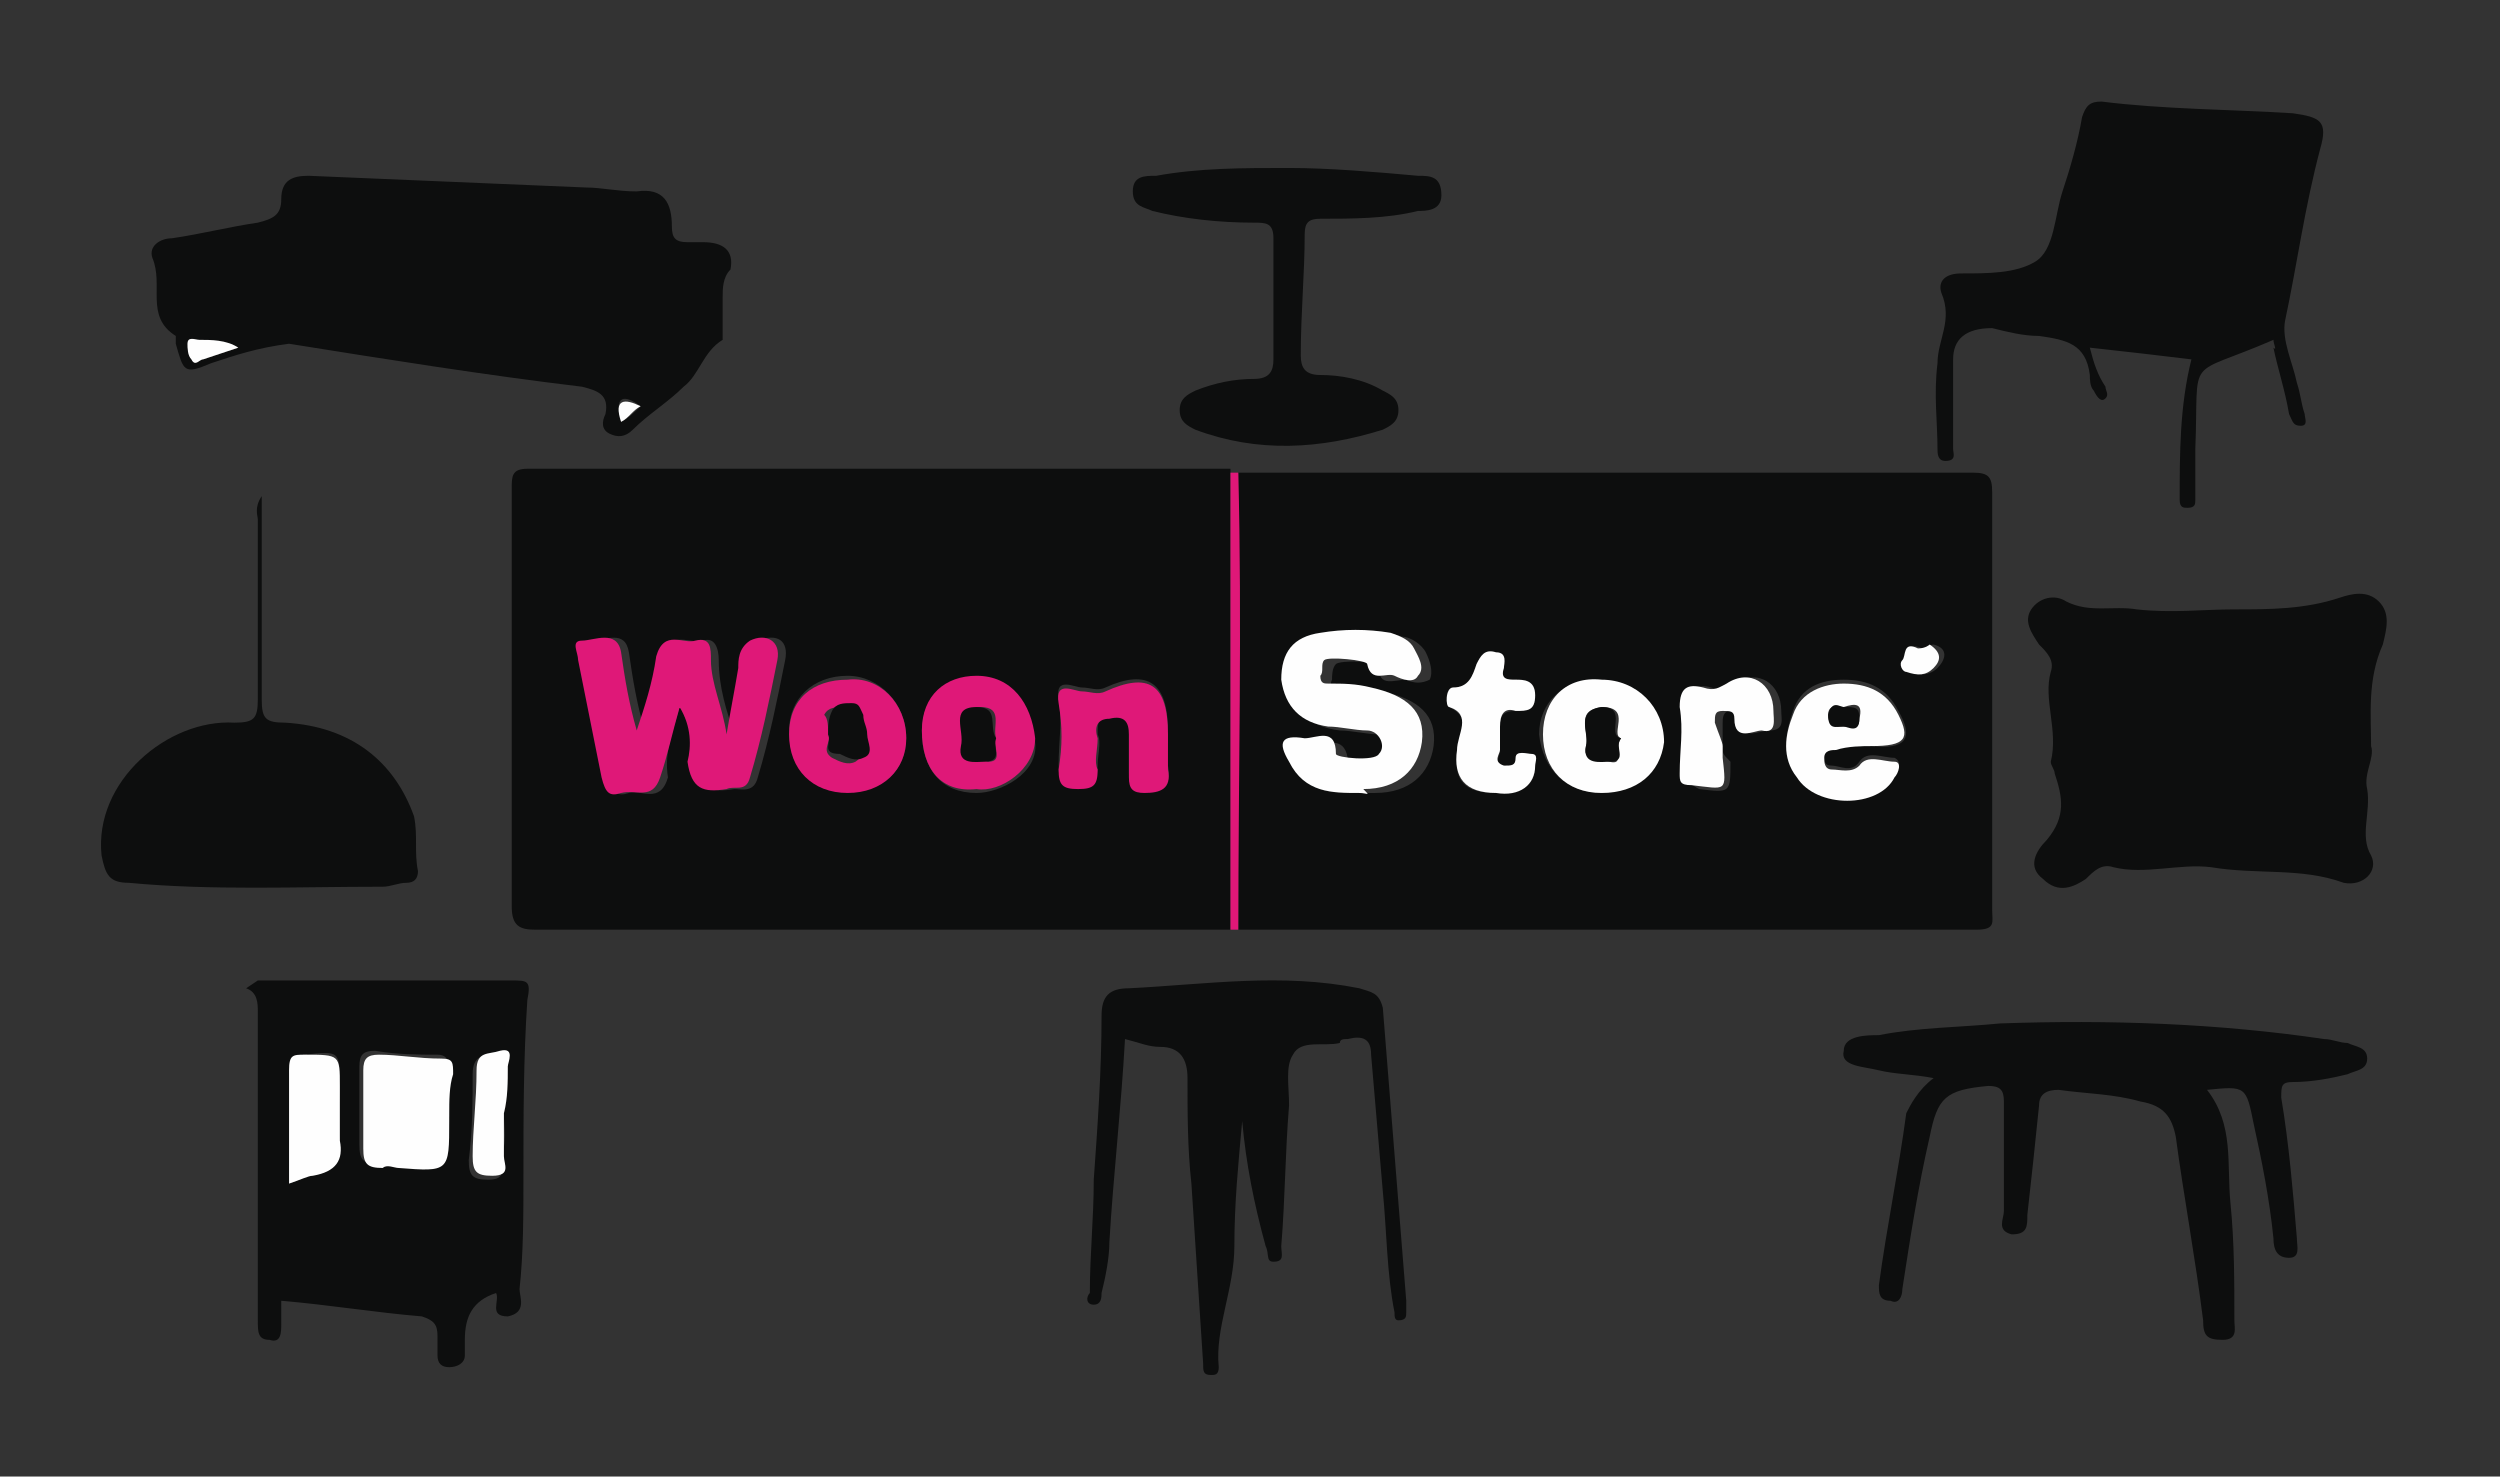 <?xml version="1.0" encoding="utf-8"?>
<!-- Generator: Adobe Illustrator 25.2.2, SVG Export Plug-In . SVG Version: 6.00 Build 0)  -->
<svg version="1.1" id="Laag_1" xmlns="http://www.w3.org/2000/svg" xmlns:xlink="http://www.w3.org/1999/xlink" x="0px" y="0px"
	 viewBox="0 0 64 37.8" style="enable-background:new 0 0 64 37.8;" xml:space="preserve">
<rect x="0" y="0" width="64" height="37.8" fill="#333333" stroke="none"/>
<style type="text/css">
	.st0{fill:#F18871;}
	.st1{fill:#020203;}
	.st2{fill:#E40E4D;}
	.st3{clip-path:url(#SVGID_2_);fill:#646363;}
	.st4{fill:#646363;}
	.st5{clip-path:url(#SVGID_5_);fill:#646363;}
	.st6{clip-path:url(#SVGID_7_);fill:#E30613;}
	.st7{clip-path:url(#SVGID_7_);fill:#EF7D00;}
	.st8{clip-path:url(#SVGID_7_);fill:#9E4F26;}
	.st9{clip-path:url(#SVGID_7_);fill:#94C11F;}
	.st10{clip-path:url(#SVGID_7_);fill:#526234;}
	.st11{clip-path:url(#SVGID_7_);fill:#739430;}
	.st12{clip-path:url(#SVGID_7_);fill:#831F82;}
	.st13{clip-path:url(#SVGID_7_);fill:#8C348B;}
	.st14{clip-path:url(#SVGID_7_);fill:#D0B6D8;}
	.st15{clip-path:url(#SVGID_7_);fill:#7A4B71;}
	.st16{clip-path:url(#SVGID_7_);fill:#FBB900;}
	.st17{clip-path:url(#SVGID_7_);fill:#C88C16;}
	.st18{clip-path:url(#SVGID_7_);fill:#FCC01F;}
	.st19{clip-path:url(#SVGID_7_);fill:#C78B1E;}
	.st20{clip-path:url(#SVGID_7_);fill:#E6007E;}
	.st21{clip-path:url(#SVGID_7_);fill:#F3A2C7;}
	.st22{clip-path:url(#SVGID_7_);fill:#009FE3;}
	.st23{clip-path:url(#SVGID_7_);fill:#0086AF;}
	.st24{clip-path:url(#SVGID_7_);fill:#00A3E5;}
	.st25{clip-path:url(#SVGID_7_);fill:#0086AD;}
	.st26{clip-path:url(#SVGID_7_);fill:#007289;}
	.st27{clip-path:url(#SVGID_7_);fill:#5FB0CE;}
	.st28{fill:#F18972;}
	.st29{fill:#133D3D;}
	.st30{fill:#D39427;}
	.st31{fill:#FFFFFE;}
	.st32{fill:#FEFEFE;}
	.st33{fill:#474646;}
	.st34{fill:#504F4F;}
	.st35{fill:#545554;}
	.st36{fill:#F4F4F5;}
	.st37{fill:#FBFDFD;}
	.st38{fill:#58AD95;}
	.st39{fill:#F9FCFB;}
	.st40{fill:#FDFDFD;}
	.st41{fill:#69BDA9;}
	.st42{fill:#6F6C61;}
	.st43{fill:#131922;}
	.st44{fill:#FFFFFF;}
	.st45{fill:#FFFEFE;}
	.st46{fill:#EB595B;}
	.st47{fill:#EC6162;}
	.st48{fill:#293581;}
	.st49{fill:#333A83;}
	.st50{fill:#FEFDFE;}
	.st51{fill:#6D2578;}
	.st52{fill:#7C7C7E;}
	.st53{fill:#F6F6F6;}
	.st54{fill:#EAE2EF;}
	.st55{fill:#1D1A1E;}
	.st56{fill:#1C191D;}
	.st57{fill:#1F1C20;}
	.st58{fill:#1E1B1F;}
	.st59{fill:#6E2679;}
	.st60{fill:#403B3F;}
	.st61{fill:#504B4E;}
	.st62{fill:#2B272B;}
	.st63{fill:#262226;}
	.st64{fill:#1B181C;}
	.st65{fill:#2D292D;}
	.st66{fill:#231F23;}
	.st67{fill:#7D7D7F;}
	.st68{fill:#878688;}
	.st69{fill:#322D31;}
	.st70{fill:#818183;}
	.st71{fill:#838385;}
	.st72{fill:#878788;}
	.st73{fill:#89888A;}
	.st74{fill:#2E292E;}
	.st75{fill:#7B7B7C;}
	.st76{fill:#808081;}
	.st77{fill:#808082;}
	.st78{fill:#7F7E80;}
	.st79{fill:#818182;}
	.st80{fill:#979698;}
	.st81{fill:#767678;}
	.st82{fill:#7F7F80;}
	.st83{fill:#7B7B7D;}
	.st84{fill:#78787A;}
	.st85{fill:#7E7E7F;}
	.st86{fill:#717274;}
	.st87{fill:#E1D5E7;}
	.st88{fill:#828283;}
	.st89{fill:#2D292E;}
	.st90{fill:#FAF8FC;}
	.st91{fill:#FBFAFC;}
	.st92{fill:#E3D9E9;}
	.st93{fill:#EBEAEB;}
	.st94{fill:#FAFAFA;}
	.st95{fill:#6F287A;}
	.st96{fill:#722D7C;}
	.st97{fill:#E2D8E9;}
	.st98{fill:#505050;}
	.st99{fill:#5B5B5B;}
	.st100{fill:#373737;}
	.st101{fill:#3E3D3D;}
	.st102{fill:#91918D;}
	.st103{fill:#E99435;}
	.st104{fill:#3D434D;}
	.st105{fill:#F5A710;}
	.st106{fill:#FAFAFB;}
	.st107{fill:#836930;}
	.st108{fill:#283453;}
	.st109{fill:#1C222F;}
	.st110{fill:#FDC811;}
	.st111{fill:#FFFEFD;}
	.st112{fill:#535050;}
	.st113{fill:#5A5651;}
	.st114{fill:#FAC616;}
	.st115{fill:#3E3C3F;}
	.st116{fill:#282529;}
	.st117{fill:#9AA499;}
	.st118{fill:#9BA59A;}
	.st119{fill:#DEA21C;}
	.st120{fill:#1B1B1B;}
	.st121{fill:#FDF5CB;}
	.st122{fill:#9E1658;}
	.st123{fill:#AE4972;}
	.st124{fill:#A52E62;}
	.st125{fill:#A52F62;}
	.st126{fill:#A83767;}
	.st127{fill:#9D1B57;}
	.st128{fill:#FBF5F8;}
	.st129{fill:#F6ECF1;}
	.st130{fill:#FDFBFC;}
	.st131{fill:#A42B60;}
	.st132{fill:#9E1758;}
	.st133{fill:#BF7591;}
	.st134{fill:#9A1653;}
	.st135{fill:#9B1455;}
	.st136{fill:#F4E7ED;}
	.st137{fill:#B3587C;}
	.st138{fill:#9C1455;}
	.st139{fill:#F3E6EC;}
	.st140{fill:#F8F0F4;}
	.st141{fill:#B25479;}
	.st142{fill:#D5B87B;}
	.st143{fill:#6F6E6E;}
	.st144{fill:#1D9FCF;}
	.st145{fill:#F08119;}
	.st146{fill:#131414;}
	.st147{fill:#3F3F3F;}
	.st148{fill:#C69669;}
	.st149{fill:#AD6929;}
	.st150{fill:#C6966A;}
	.st151{fill:#787878;}
	.st152{fill:#C7976C;}
	.st153{fill:#777777;}
	.st154{fill:#7B7A7A;}
	.st155{fill:#C7986C;}
	.st156{fill:#C89A6F;}
	.st157{fill:#3B3B3B;}
	.st158{fill:#767676;}
	.st159{fill:#AF6A2C;}
	.st160{fill:#AF6B2C;}
	.st161{fill:#343433;}
	.st162{fill:#AA6322;}
	.st163{fill:#414040;}
	.st164{fill:#BB8350;}
	.st165{fill:#484848;}
	.st166{fill:#474747;}
	.st167{fill:#4C4B4B;}
	.st168{fill:#B27235;}
	.st169{fill:#646464;}
	.st170{fill:#BF8958;}
	.st171{fill:#E2CAB5;}
	.st172{fill:#B77A41;}
	.st173{fill:#B6773E;}
	.st174{fill:#CEA580;}
	.st175{fill:#929292;}
	.st176{fill:#FDFAF8;}
	.st177{fill:#FCF9F6;}
	.st178{fill:#AB6529;}
	.st179{fill:#C18E5E;}
	.st180{fill:#BD8652;}
	.st181{fill:#BE8755;}
	.st182{fill:#BF8A59;}
	.st183{fill:#A55917;}
	.st184{fill:#994516;}
	.st185{fill:#A25417;}
	.st186{fill:#FBFBFB;}
	.st187{fill:#FEFDFC;}
	.st188{fill:#FBF7F4;}
	.st189{fill:#EDECED;}
	.st190{fill:#B27134;}
	.st191{fill:#0AA5BA;}
	.st192{fill:#171818;}
	.st193{fill:#8BC8D8;}
	.st194{fill:#EFEFEF;}
	.st195{fill:#222220;}
	.st196{fill:#2C2B29;}
	.st197{fill:#1C1C1C;}
	.st198{fill:#1E1F1F;}
	.st199{fill:#1D1D1D;}
	.st200{fill:#F9F9F9;}
	.st201{fill:#67B32E;}
	.st202{fill:#EC646E;}
	.st203{fill:#101112;}
	.st204{fill:#151516;}
	.st205{fill:#282929;}
	.st206{fill:#2B2A2D;}
	.st207{fill:#E8548F;}
	.st208{fill:#565459;}
	.st209{fill:#514F54;}
	.st210{fill:#69666C;}
	.st211{fill:#8D8887;}
	.st212{fill:#2E2C30;}
	.st213{fill:#E36585;}
	.st214{fill:#76706F;}
	.st215{fill:#645D5D;}
	.st216{fill:#030405;}
	.st217{fill:#050507;}
	.st218{fill:#030304;}
	.st219{fill:#E32023;}
	.st220{fill:#E3192F;}
	.st221{fill:#060608;}
	.st222{fill:#EC78A9;}
	.st223{fill:#0A0A0B;}
	.st224{fill:#F19EBB;}
	.st225{fill:#E42526;}
	.st226{fill:#0F0E11;}
	.st227{fill:#ED82AF;}
	.st228{fill:#EF8DB6;}
	.st229{fill:#ED80AD;}
	.st230{fill:#F2A6C4;}
	.st231{fill:#E63C26;}
	.st232{fill:#E52C31;}
	.st233{fill:#F09394;}
	.st234{fill:#030305;}
	.st235{fill:#ED7870;}
	.st236{fill:#F4ADB3;}
	.st237{fill:#F2AAC8;}
	.st238{fill:#F094BA;}
	.st239{fill:#333135;}
	.st240{fill:#E5302F;}
	.st241{fill:#333235;}
	.st242{fill:#F2A7C6;}
	.st243{fill:#F3AFCC;}
	.st244{fill:#FBE6ED;}
	.st245{fill:#E95250;}
	.st246{fill:#E85190;}
	.st247{fill:#E96268;}
	.st248{fill:#F198BD;}
	.st249{fill:#39373A;}
	.st250{fill:#E7423D;}
	.st251{fill:#F1A4C5;}
	.st252{fill:#E63468;}
	.st253{fill:#F29C9E;}
	.st254{fill:#F4B6D1;}
	.st255{fill:#F19DC0;}
	.st256{fill:#121113;}
	.st257{fill:#E7492B;}
	.st258{fill:#F1A1C3;}
	.st259{fill:#E95C5C;}
	.st260{fill:#E84F89;}
	.st261{fill:#323135;}
	.st262{fill:#F5BCD4;}
	.st263{fill:#EF8BA1;}
	.st264{fill:#F4C0D7;}
	.st265{fill:#E51D3A;}
	.st266{fill:#ED7583;}
	.st267{fill:#E85430;}
	.st268{fill:#2B2B30;}
	.st269{fill:#E73D79;}
	.st270{fill:#19181C;}
	.st271{fill:#EF8EAD;}
	.st272{fill:#2D2C2E;}
	.st273{fill:#4B494D;}
	.st274{fill:#020304;}
	.st275{fill:#F4AECB;}
	.st276{fill:#E62A60;}
	.st277{fill:#2E2C2F;}
	.st278{fill:#29282C;}
	.st279{fill:#3B3A3E;}
	.st280{fill:#37363A;}
	.st281{fill:#302F32;}
	.st282{fill:#2B2A2E;}
	.st283{fill:#ED81AE;}
	.st284{fill:#636165;}
	.st285{fill:#2D2C31;}
	.st286{fill:#090A0D;}
	.st287{fill:#433C3B;}
	.st288{fill:#524F54;}
	.st289{fill:#5A585C;}
	.st290{fill:#F19ABE;}
	.st291{fill:#413F43;}
	.st292{fill:#646167;}
	.st293{fill:#232327;}
	.st294{fill:#565558;}
	.st295{fill:#141519;}
	.st296{fill:#F2A3C4;}
	.st297{fill:#F096A9;}
	.st298{fill:#413F42;}
	.st299{fill:#EC74A5;}
	.st300{fill:#343338;}
	.st301{fill:#BEBABA;}
	.st302{fill:#B8B3B3;}
	.st303{fill:#EC7BAA;}
	.st304{fill:#EF90A8;}
	.st305{fill:#E6336C;}
	.st306{fill:#A19B9B;}
	.st307{fill:#E9829A;}
	.st308{fill:#454347;}
	.st309{fill:#797272;}
	.st310{fill:#A19B9A;}
	.st311{fill:#969191;}
	.st312{fill:#464343;}
	.st313{fill:#D1CDCD;}
	.st314{fill:#918B8B;}
	.st315{fill:#E84F81;}
	.st316{fill:#46444A;}
	.st317{fill:#38363A;}
	.st318{fill:#888180;}
	.st319{fill:#2B2B31;}
	.st320{fill:#403F43;}
	.st321{fill:#EF8CB5;}
	.st322{fill:#ED7BAA;}
	.st323{fill:#F2A0C2;}
	.st324{fill:#3D3B3F;}
	.st325{fill:#FDF0F4;}
	.st326{fill:#ED80AE;}
	.st327{fill:#383639;}
	.st328{fill:#39373B;}
	.st329{fill:#49474A;}
	.st330{fill:#403E41;}
	.st331{fill:#464548;}
	.st332{fill:#E74342;}
	.st333{fill:#EA6F91;}
	.st334{fill:#9E9999;}
	.st335{fill:#635E5F;}
	.st336{fill:#3A383C;}
	.st337{fill:#979190;}
	.st338{fill:#433F3F;}
	.st339{fill:#3B393C;}
	.st340{fill:#8A8484;}
	.st341{fill:#9B9494;}
	.st342{fill:#413D3D;}
	.st343{fill:#FADFEB;}
	.st344{fill:#7C7574;}
	.st345{fill:#333236;}
	.st346{fill:#413E3E;}
	.st347{fill:#524F4F;}
	.st348{fill:#FCFCFC;}
	.st349{fill:#9E9CA0;}
	.st350{fill:#E3181E;}
	.st351{fill:#E41E44;}
	.st352{fill:#EA669F;}
	.st353{fill:#EB71A5;}
	.st354{fill:#EC77A9;}
	.st355{fill:#E95793;}
	.st356{fill:#F08DB5;}
	.st357{fill:#EE87B2;}
	.st358{fill:#EA6AA0;}
	.st359{fill:#E8518A;}
	.st360{fill:#ED7988;}
	.st361{fill:#EE889D;}
	.st362{fill:#F091A9;}
	.st363{fill:#E62F34;}
	.st364{fill:#ED7BAB;}
	.st365{fill:#EF8BB4;}
	.st366{fill:#EC75A7;}
	.st367{fill:#F19BBF;}
	.st368{fill:#EC7EAC;}
	.st369{fill:#F19DBF;}
	.st370{fill:#F19CBF;}
	.st371{fill:#EA679E;}
	.st372{fill:#ED7CAB;}
	.st373{fill:#EA6BA1;}
	.st374{fill:#E74480;}
	.st375{fill:#F08FAF;}
	.st376{fill:#F19FC1;}
	.st377{fill:#EE8AB3;}
	.st378{fill:#E63B41;}
	.st379{fill:#F098BC;}
	.st380{fill:#EC759F;}
	.st381{fill:#F4BBD4;}
	.st382{fill:#E95053;}
	.st383{fill:#E7474A;}
	.st384{fill:#E85859;}
	.st385{fill:#E73970;}
	.st386{fill:#E62C65;}
	.st387{fill:#E62857;}
	.st388{fill:#EB6B78;}
	.st389{fill:#E95F68;}
	.st390{fill:#F091B8;}
	.st391{fill:#EE86B1;}
	.st392{fill:#EE88B2;}
	.st393{fill:#EF91B8;}
	.st394{fill:#E7417A;}
	.st395{fill:#F2A6C6;}
	.st396{fill:#EA676D;}
	.st397{fill:#EB6FA3;}
	.st398{fill:#ED7E97;}
	.st399{fill:#EE7F91;}
	.st400{fill:#E74083;}
	.st401{fill:#ED798B;}
	.st402{fill:#E63570;}
	.st403{fill:#E62556;}
	.st404{fill:#E52453;}
	.st405{fill:#E41D40;}
	.st406{fill:#E9649E;}
	.st407{fill:#EA656D;}
	.st408{fill:#ED7787;}
	.st409{fill:#E6353C;}
	.st410{fill:#E74147;}
	.st411{fill:#EC72A4;}
	.st412{fill:#EA6CA2;}
	.st413{fill:#EA689F;}
	.st414{fill:#ED85B1;}
	.st415{fill:#F08FB7;}
	.st416{fill:#EC77A8;}
	.st417{fill:#E95E9A;}
	.st418{fill:#E95959;}
	.st419{fill:#EF8FB7;}
	.st420{fill:#F092B9;}
	.st421{fill:#EE87B1;}
	.st422{fill:#EE7EAC;}
	.st423{fill:#E64353;}
	.st424{fill:#E9585E;}
	.st425{fill:#E84F55;}
	.st426{fill:#ED7DAC;}
	.st427{fill:#E7447F;}
	.st428{fill:#EA6771;}
	.st429{fill:#E84745;}
	.st430{fill:#F197BC;}
	.st431{fill:#EB72A5;}
	.st432{fill:#F09BBE;}
	.st433{fill:#EC76A8;}
	.st434{fill:#D8D8DA;}
	.st435{fill:#EFEEEF;}
	.st436{fill:#E4E3E5;}
	.st437{fill:#F28F30;}
	.st438{fill:#DBDADC;}
	.st439{fill:#C5C4C3;}
	.st440{fill:#E3E2E3;}
	.st441{fill:#CDCCCC;}
	.st442{fill:#F39637;}
	.st443{fill:#F6B36A;}
	.st444{fill:#F7B97A;}
	.st445{fill:#C5C4C5;}
	.st446{fill:#E8E6E9;}
	.st447{fill:#7C7C7B;}
	.st448{fill:#D5D4D4;}
	.st449{fill:#F8BF82;}
	.st450{fill:#767675;}
	.st451{fill:#FCE5C9;}
	.st452{fill:#FDE4C9;}
	.st453{fill:#F8BC7E;}
	.st454{fill:#E8E6E8;}
	.st455{fill:#9F9F9E;}
	.st456{fill:#E1E0E1;}
	.st457{fill:#F5AB69;}
	.st458{fill:#ED792D;}
	.st459{fill:#C6C5C5;}
	.st460{fill:#F4B281;}
	.st461{fill:#222323;}
	.st462{fill:#585858;}
	.st463{fill:#ED7D38;}
	.st464{fill:#FCE0C1;}
	.st465{fill:#F08F4B;}
	.st466{fill:#FCDFBC;}
	.st467{fill:#202121;}
	.st468{fill:#F4993E;}
	.st469{fill:#5D5E5E;}
	.st470{fill:#E0E0E0;}
	.st471{fill:#F6B165;}
	.st472{fill:#767776;}
	.st473{fill:#F7C382;}
	.st474{fill:#F8C58A;}
	.st475{fill:#FAD8C0;}
	.st476{fill:#FBD9B3;}
	.st477{fill:#4D4E4D;}
	.st478{fill:#EC7B3F;}
	.st479{fill:#F9CA9F;}
	.st480{fill:#3F403F;}
	.st481{fill:#9C9C9C;}
	.st482{fill:#EE8950;}
	.st483{fill:#F7B165;}
	.st484{fill:#F9C290;}
	.st485{fill:#B5B3B3;}
	.st486{fill:#F6B56D;}
	.st487{fill:#FBD9C0;}
	.st488{fill:#FBDDC6;}
	.st489{fill:#C8C7C7;}
	.st490{fill:#FCDEBB;}
	.st491{fill:#FADAC2;}
	.st492{fill:#747373;}
	.st493{fill:#555656;}
	.st494{fill:#F7B976;}
	.st495{fill:#525353;}
	.st496{fill:#E6E5E5;}
	.st497{fill:#F49F48;}
	.st498{fill:#838383;}
	.st499{fill:#9A999A;}
	.st500{fill:#C2C1C1;}
	.st501{fill:#474848;}
	.st502{fill:#656666;}
	.st503{fill:#A2A2A2;}
	.st504{fill:#C8C7C8;}
	.st505{fill:#484948;}
	.st506{fill:#7A7979;}
	.st507{fill:#F7B875;}
	.st508{fill:#F7BD79;}
	.st509{fill:#FBDDC8;}
	.st510{fill:#8D8D8C;}
	.st511{fill:#747575;}
	.st512{fill:#F7B56E;}
	.st513{fill:#F7B469;}
	.st514{fill:#F6BE95;}
	.st515{fill:#D0CFCF;}
	.st516{fill:#F5A453;}
	.st517{fill:#FBD9BE;}
	.st518{fill:#464747;}
	.st519{fill:#7D7D7D;}
	.st520{fill:#EC7120;}
	.st521{fill:#AFAEAE;}
	.st522{fill:#F1F1F2;}
	.st523{fill:#343535;}
	.st524{fill:#9D9E9E;}
	.st525{fill:#878787;}
	.st526{fill:#FAD2B0;}
	.st527{fill:#727272;}
	.st528{fill:#404040;}
	.st529{fill:#616262;}
	.st530{fill:#F8BC77;}
	.st531{fill:#3A3B3B;}
	.st532{fill:#F8D9C2;}
	.st533{fill:#F7B76E;}
	.st534{fill:#777776;}
	.st535{fill:#7E7F7F;}
	.st536{fill:#B0B0B0;}
	.st537{fill:#CBCBCB;}
	.st538{fill:#5F5F5F;}
	.st539{fill:#8B8B8A;}
	.st540{fill:#979798;}
	.st541{fill:#686866;}
	.st542{fill:#F8C17D;}
	.st543{fill:#FBDDC3;}
	.st544{fill:#737372;}
	.st545{fill:#7B7B7A;}
	.st546{fill:#868685;}
	.st547{fill:#828282;}
	.st548{fill:#9A9A99;}
	.st549{fill:#606161;}
	.st550{fill:#F5A652;}
	.st551{fill:#FAD0A1;}
	.st552{fill:#808181;}
	.st553{fill:#A1A1A1;}
	.st554{fill:#9F9F9F;}
	.st555{fill:#595A59;}
	.st556{fill:#E0DFDF;}
	.st557{fill:#BBBBBB;}
	.st558{fill:#6E6E6D;}
	.st559{fill:#4A4B4A;}
	.st560{fill:#212323;}
	.st561{fill:#BAB9B9;}
	.st562{fill:#717272;}
	.st563{fill:#737272;}
	.st564{fill:#D2D1D1;}
	.st565{fill:#F6B06C;}
	.st566{fill:#4E4E4D;}
	.st567{fill:#3D3E3E;}
	.st568{fill:#D3D3D3;}
	.st569{fill:#9C9C9B;}
	.st570{fill:#EBEAEC;}
	.st571{fill:#484847;}
	.st572{fill:#CCCBCB;}
	.st573{fill:#8B8B8B;}
	.st574{fill:#C9C8C9;}
	.st575{fill:#5C5D5C;}
	.st576{fill:#F3A874;}
	.st577{fill:#F2A672;}
	.st578{fill:#626363;}
	.st579{fill:#D4D3D4;}
	.st580{fill:#666667;}
	.st581{fill:#424343;}
	.st582{fill:#515252;}
	.st583{fill:#7C7C7C;}
	.st584{fill:#D3D2D2;}
	.st585{fill:#F28E30;}
	.st586{fill:#B3B2B2;}
	.st587{fill:#585959;}
	.st588{fill:#616160;}
	.st589{fill:#A6A6A6;}
	.st590{fill:#F3A367;}
	.st591{fill:#4F5050;}
	.st592{fill:#F2A066;}
	.st593{fill:#8A8A8A;}
	.st594{fill:#9B9B9B;}
	.st595{fill:#818383;}
	.st596{fill:#DCCCBD;}
	.st597{fill:#D7DAE1;}
	.st598{fill:#E9A660;}
	.st599{fill:#70706F;}
	.st600{fill:#979797;}
	.st601{fill:#DDDCDE;}
	.st602{fill:#BCBCBB;}
	.st603{fill:#656563;}
	.st604{fill:#757475;}
	.st605{fill:#D9D8DA;}
	.st606{fill:#E8E7E9;}
	.st607{fill:#2E2E2E;}
	.st608{fill:#D8D6D8;}
	.st609{fill:#555555;}
	.st610{fill:#D8D7D9;}
	.st611{fill:#6F6F6E;}
	.st612{fill:#EB722B;}
	.st613{fill:#F0852E;}
	.st614{fill:#EE7C2F;}
	.st615{fill:#F18A24;}
	.st616{fill:#8F8F8F;}
	.st617{fill:#2D2E2E;}
	.st618{fill:#2D2E2D;}
	.st619{fill:#272727;}
	.st620{fill:#535453;}
	.st621{fill:#505151;}
	.st622{fill:#212222;}
	.st623{fill:#F18A20;}
	.st624{fill:#E96C29;}
	.st625{fill:#F18627;}
	.st626{fill:#F0842C;}
	.st627{fill:#EE7D28;}
	.st628{fill:#F28E36;}
	.st629{fill:#E97131;}
	.st630{fill:#737271;}
	.st631{fill:#666665;}
	.st632{fill:#141515;}
	.st633{fill:#2C2C2C;}
	.st634{fill:#353635;}
	.st635{fill:#6A6A69;}
	.st636{fill:#F28F31;}
	.st637{fill:#EA6C28;}
	.st638{fill:#EB7334;}
	.st639{fill:#EA6F2B;}
	.st640{fill:#2A2B2B;}
	.st641{fill:#444544;}
	.st642{fill:#242525;}
	.st643{fill:#F18A23;}
	.st644{fill:#F5AC69;}
	.st645{fill:#ED7F3F;}
	.st646{fill:#EE7F32;}
	.st647{fill:#F29030;}
	.st648{fill:#F08631;}
	.st649{fill:#F18930;}
	.st650{fill:#F18922;}
	.st651{fill:#F3993C;}
	.st652{fill:#676765;}
	.st653{fill:#696968;}
	.st654{fill:#313231;}
	.st655{fill:#EE8036;}
	.st656{fill:#F08D3B;}
	.st657{fill:#EE7D25;}
	.st658{fill:#EF7D23;}
	.st659{fill:#EC7B40;}
	.st660{fill:#EE813A;}
	.st661{fill:#ED7932;}
	.st662{fill:#ED7C2E;}
	.st663{fill:#F0831C;}
	.st664{fill:#F49A42;}
	.st665{fill:#EB7028;}
	.st666{fill:#606060;}
	.st667{fill:#515251;}
	.st668{fill:#E96720;}
	.st669{fill:#F39236;}
	.st670{fill:#EA691E;}
	.st671{fill:#F29031;}
	.st672{fill:#F08933;}
	.st673{fill:#F08530;}
	.st674{fill:#ED7C2D;}
	.st675{fill:#ED7923;}
	.st676{fill:#5A5A5A;}
	.st677{fill:#50514F;}
	.st678{fill:#F28C34;}
	.st679{fill:#2D2F2E;}
	.st680{fill:#E8631B;}
	.st681{fill:#5B5B5A;}
	.st682{fill:#F18A31;}
	.st683{fill:#F08630;}
	.st684{fill:#6B6C6B;}
	.st685{fill:#60605F;}
	.st686{fill:#6E6D6D;}
	.st687{fill:#2C2D2D;}
	.st688{fill:#E1E1E1;}
	.st689{fill:#89898A;}
	.st690{fill:#2C2D2E;}
	.st691{fill:#383938;}
	.st692{fill:#6C6C6B;}
	.st693{fill:#5D5D5B;}
	.st694{fill:#BEBDBD;}
	.st695{fill:#6E6E6E;}
	.st696{fill:#3B3C3C;}
	.st697{fill:#ED7A32;}
	.st698{fill:#F5A34D;}
	.st699{fill:#4C4D4C;}
	.st700{fill:#5D5D5D;}
	.st701{fill:#7B7C7B;}
	.st702{fill:#C2C1C2;}
	.st703{fill:#EC7830;}
	.st704{fill:#E87534;}
	.st705{fill:#3C3D3D;}
	.st706{fill:#2B2C2C;}
	.st707{fill:#39393A;}
	.st708{fill:#F18923;}
	.st709{fill:#929392;}
	.st710{fill:#F2A250;}
	.st711{fill:#EF905B;}
	.st712{fill:#D8DEE4;}
	.st713{fill:#666664;}
	.st714{fill:#5C5C5B;}
	.st715{fill:#5C5C5C;}
	.st716{fill:#303131;}
	.st717{fill:#5E5E5E;}
	.st718{fill:#555454;}
	.st719{fill:#E86A2A;}
	.st720{fill:#535353;}
	.st721{fill:#5F5F5E;}
	.st722{fill:#3B3C3B;}
	.st723{fill:#686867;}
	.st724{fill:#676766;}
	.st725{fill:#605F5E;}
	.st726{fill:#5E5E5D;}
	.st727{fill:#EC732B;}
	.st728{fill:#EB6D1C;}
	.st729{fill:#F29133;}
	.st730{fill:#646463;}
	.st731{fill:#6A6968;}
	.st732{fill:#434443;}
	.st733{fill:#424342;}
	.st734{fill:#F19141;}
	.st735{fill:#F18924;}
	.st736{fill:#F1871F;}
	.st737{fill:#50504F;}
	.st738{fill:#626160;}
	.st739{fill:#3C3C3C;}
	.st740{fill:#EE781C;}
	.st741{fill:#E86314;}
	.st742{fill:#E9A35C;}
	.st743{fill:#ED8131;}
	.st744{fill:#EF7F25;}
	.st745{fill:#F18F2D;}
	.st746{fill:#F1872E;}
	.st747{fill:#727271;}
	.st748{fill:#F1892F;}
	.st749{fill:#575755;}
	.st750{fill:#636361;}
	.st751{fill:#6A6A68;}
	.st752{fill:#F28F2E;}
	.st753{fill:#EF802A;}
	.st754{fill:#EC772E;}
	.st755{fill:#EB6F1F;}
	.st756{fill:#EB712E;}
	.st757{fill:#D9D5D4;}
	.st758{fill:#DCDBDB;}
	.st759{fill:#FCFBFC;}
	.st760{fill:#F18824;}
	.st761{fill:#E9523C;}
	.st762{fill:#0B0C0C;}
	.st763{fill:#FEFDFD;}
	.st764{fill:#FDFEFF;}
	.st765{fill:#2665AF;}
	.st766{fill:#4CA8DE;}
	.st767{fill:#CC293A;}
	.st768{fill:#AD313A;}
	.st769{fill:#31474C;}
	.st770{fill:#3D345D;}
	.st771{fill:#3C3B3B;}
	.st772{fill:#FDFDFE;}
	.st773{fill:#292929;}
	.st774{fill:#F4F3F3;}
	.st775{fill:#C9C9C9;}
	.st776{fill:#D1D0D0;}
	.st777{fill:#424A47;}
	.st778{fill:none;}
	.st779{fill:#64909E;}
	.st780{fill:#605E69;}
	.st781{fill:#DCAA28;}
	.st782{fill:#D8A204;}
	.st783{fill:#D6171B;}
	.st784{fill:#62C3D6;}
	.st785{fill:#FFCD16;}
	.st786{fill:#E51744;}
	.st787{fill:#28B1E3;}
	.st788{fill:#06509E;}
	.st789{fill:#1F1F1D;}
	.st790{fill:#282425;}
	.st791{fill:#E62957;}
	.st792{fill:#434142;}
	.st793{fill:#494747;}
	.st794{fill:#F0EFF0;}
	.st795{fill:#282428;}
	.st796{fill:#E2171E;}
	.st797{fill:#094C99;}
	.st798{clip-path:url(#SVGID_8_);fill:url(#SVGID_9_);}
	.st799{fill:#485159;}
	.st800{fill:#D02B29;}
	.st801{fill:#243159;}
	.st802{fill:#33A2DB;}
	.st803{fill:#FBFCFD;}
	.st804{fill:#FDC50D;}
	.st805{fill:#4E585F;}
	.st806{fill:#0C6BA6;}
	.st807{fill:#D6B11A;}
	.st808{fill:#C1D22C;}
	.st809{fill:#BD172D;}
	.st810{fill:#272625;}
	.st811{fill:#D11640;}
	.st812{fill:#040506;}
	.st813{fill:#FCDF14;}
	.st814{fill:#323336;}
	.st815{fill:#BFAF7E;}
	.st816{fill:#3D3D3C;}
	.st817{fill:#F9F9F6;}
	.st818{fill:#FEEB18;}
	.st819{fill:#FCF295;}
	.st820{fill:#AEABAD;}
	.st821{fill:#D3D1D2;}
	.st822{fill:#BDBBBC;}
	.st823{fill:#E3E1E2;}
	.st824{fill:#131315;}
	.st825{fill:#F2F2F1;}
	.st826{fill:#232321;}
	.st827{fill:#7F2881;}
	.st828{fill:#D3D23E;}
	.st829{fill:#8AC273;}
	.st830{fill:#B884B9;}
	.st831{fill:#712476;}
	.st832{fill:#FFFEFF;}
	.st833{fill:#B3B2B6;}
	.st834{fill:#A5A4A9;}
	.st835{fill:#35201A;}
	.st836{fill:#1F2020;}
	.st837{fill:#DF121A;}
	.st838{fill:#0D0E0E;}
	.st839{fill:#DF1878;}
</style>
<g>
	<path class="st838" d="M31.7,12.1c3.3,0,6.6,0,10,0c2.9,0,5.8,0,8.8,0c0.4,0,0.5,0.1,0.5,0.5c0,3.6,0,7.1,0,10.7
		c0,0.3,0.1,0.5-0.4,0.5c-6.3,0-12.5,0-18.8,0c0,0,0,0-0.1,0C31.7,19.9,31.7,16,31.7,12.1z M49.2,16.6
		C49.2,16.6,49.2,16.6,49.2,16.6c-0.4-0.2-0.3,0.2-0.4,0.3c-0.1,0.1,0,0.2,0.1,0.3c0.2,0.1,0.5,0.1,0.7-0.1c0.2-0.2,0.3-0.5-0.1-0.6
		c0,0,0,0,0,0C49.4,16.5,49.3,16.6,49.2,16.6z M34.8,20.3c0.1,0,0.2,0,0.4,0c0.9,0,1.4-0.5,1.5-1.2c0.1-0.8-0.4-1.2-1.3-1.4
		c-0.4-0.1-0.7-0.1-1.1-0.1c-0.1,0-0.3,0-0.2-0.2c0-0.1,0-0.3,0.1-0.4c0.1-0.1,1.1-0.1,1.1,0.1c0,0.5,0.4,0.3,0.7,0.3
		c0.2,0.1,0.4,0.1,0.6,0c0.1-0.2,0-0.5-0.1-0.7c-0.1-0.2-0.4-0.4-0.6-0.4c-0.6-0.2-1.2-0.2-1.8,0c-0.8,0.2-1.1,0.5-1,1.2
		c0,0.7,0.4,1.1,1.2,1.2c0.3,0,0.7,0.1,1,0.1c0.3,0,0.5,0.4,0.3,0.6c-0.1,0.1-1.1,0.1-1.1,0c-0.1-0.6-0.6-0.3-0.8-0.4
		c-0.5-0.1-0.6,0.1-0.4,0.6C33.4,20.3,34.1,20.3,34.8,20.3z M47.9,19.1c0.9,0.1,1.1-0.2,0.7-0.9c-0.3-0.6-0.8-0.8-1.4-0.8
		c-0.6,0-1.1,0.2-1.3,0.8c-0.2,0.6-0.3,1.1,0.1,1.6c0.6,0.8,2.1,0.8,2.5,0c0.1-0.1,0.2-0.3,0-0.4c-0.3,0-0.7-0.2-0.9,0.1
		c-0.2,0.3-0.5,0.1-0.7,0.1c-0.2,0-0.2-0.1-0.2-0.3c0-0.2,0.1-0.2,0.3-0.2C47.3,19.1,47.6,19.1,47.9,19.1z M41,20.3
		c0.9,0,1.5-0.6,1.5-1.3c0-0.9-0.7-1.6-1.6-1.6c-0.9,0-1.5,0.6-1.5,1.4C39.5,19.7,40.1,20.3,41,20.3z M38.3,20.3c0.7,0,1-0.2,1-0.7
		c0-0.1,0.1-0.3-0.1-0.3c-0.1,0-0.4-0.1-0.4,0.1c0,0.2-0.1,0.3-0.3,0.2c-0.3,0-0.1-0.2-0.1-0.4c0-0.2,0-0.4,0-0.6
		c0-0.3,0.1-0.4,0.4-0.4c0.3,0,0.5,0,0.5-0.4c0-0.4-0.3-0.4-0.5-0.4c-0.2,0-0.4,0-0.3-0.3c0-0.1,0.1-0.4-0.2-0.4
		c-0.3,0-0.4,0.1-0.5,0.3c-0.1,0.2-0.1,0.6-0.6,0.6c-0.2,0-0.2,0.4-0.1,0.5c0.6,0.3,0.3,0.7,0.2,1.1C37.2,20,37.5,20.3,38.3,20.3z
		 M44.1,19.1c0-0.1,0-0.3,0-0.6c0-0.1,0-0.3,0.2-0.3c0.1,0,0.3,0,0.3,0.2c0,0.6,0.4,0.3,0.7,0.3c0.4,0,0.3-0.3,0.3-0.5
		c0-0.7-0.6-1.1-1.2-0.7c-0.2,0.1-0.3,0.2-0.6,0.1c-0.3-0.1-0.6,0-0.6,0.5c0,0.6,0,1.1,0,1.7c0,0.2,0.1,0.3,0.3,0.4
		c0.8,0.1,0.8,0.1,0.8-0.7C44.1,19.3,44.1,19.3,44.1,19.1z"/>
	<path class="st838" d="M31.5,23.8c-2.4,0-4.8,0-7.1,0c-3.6,0-7.1,0-10.7,0c-0.4,0-0.6-0.1-0.6-0.6c0-3.6,0-7.1,0-10.7
		c0-0.3,0-0.5,0.4-0.5c5.9,0,11.8,0,17.8,0c0.1,0,0.2,0,0.2,0C31.5,16,31.5,19.9,31.5,23.8z M17.4,18.1c0.3,0.5,0.4,1,0.4,1.4
		c0,0.7,0.4,0.8,1,0.7c0.2,0,0.5,0.1,0.6-0.3c0.3-1,0.5-2,0.7-3c0.1-0.5-0.2-0.7-0.7-0.5c-0.3,0.1-0.2,0.4-0.3,0.7
		c-0.1,0.6-0.2,1.1-0.3,1.7c-0.2-0.6-0.4-1.2-0.4-1.9c0-0.3-0.1-0.6-0.4-0.5c-0.3,0.1-0.9-0.3-1,0.4c-0.2,0.6-0.4,1.3-0.5,1.9
		c-0.2-0.7-0.3-1.3-0.4-2c-0.1-0.6-0.6-0.3-1-0.3c-0.4,0-0.2,0.3-0.1,0.5c0.2,1,0.5,2,0.6,3c0.1,0.4,0.2,0.5,0.5,0.4
		c0.3-0.1,0.8,0.3,1-0.4C17,19.3,17.2,18.8,17.4,18.1z M29.9,19C29.9,19,29.9,19,29.9,19c0-0.1,0-0.2,0-0.3c0-1.2-0.5-1.6-1.6-1.1
		c-0.2,0.1-0.4,0-0.6,0c-0.2,0-0.7-0.3-0.6,0.3c0.1,0.6,0,1.1,0,1.7c0,0.4,0.1,0.6,0.5,0.5c0.4,0,0.5-0.1,0.5-0.5
		c0-0.3,0.1-0.6,0-0.8c0-0.3,0-0.4,0.3-0.5c0.4,0,0.5,0.1,0.5,0.4c0,0.4,0,0.7,0,1.1c0,0.3,0.1,0.4,0.4,0.4c0.5,0,0.7-0.1,0.6-0.6
		C29.8,19.4,29.9,19.2,29.9,19z M23.2,18.9c0-0.9-0.7-1.6-1.5-1.6c-0.9,0-1.5,0.6-1.5,1.4c0,0.9,0.7,1.5,1.5,1.5
		C22.6,20.3,23.2,19.7,23.2,18.9z M23.6,18.7c0,1,0.5,1.6,1.4,1.6c0.6,0,1.6-0.5,1.5-1.3c-0.1-1-0.6-1.6-1.5-1.6
		C24.2,17.3,23.6,17.9,23.6,18.7z"/>
	<path class="st838" d="M18.5,7.6c0,0.3,0,0.5,0,0.8c0,0.1,0,0.3,0,0.3c-0.5,0.3-0.6,0.9-1,1.2c-0.4,0.4-0.9,0.7-1.3,1.1
		c-0.2,0.2-0.4,0.2-0.6,0.1c-0.2-0.1-0.2-0.3-0.1-0.5c0.1-0.5-0.2-0.6-0.6-0.7c-2.5-0.3-5-0.7-7.5-1.1C6.6,8.9,6,9.1,5.4,9.3
		C4.7,9.6,4.7,9.5,4.5,8.8c0-0.1,0-0.2,0-0.2c-0.8-0.5-0.3-1.3-0.6-2C3.8,6.3,4.1,6.1,4.4,6.1c0.7-0.1,1.5-0.3,2.2-0.4
		C7,5.6,7.2,5.5,7.2,5.1c0-0.5,0.3-0.6,0.7-0.6c2.4,0.1,4.7,0.2,7.1,0.3c0.4,0,0.8,0.1,1.3,0.1c0.7-0.1,0.9,0.3,0.9,0.9
		c0,0.3,0.1,0.4,0.4,0.4c0.1,0,0.2,0,0.4,0c0.5,0,0.8,0.2,0.7,0.7C18.5,7.1,18.5,7.4,18.5,7.6C18.5,7.6,18.5,7.6,18.5,7.6z M6.1,8.9
		C5.8,8.7,5.4,8.7,5.1,8.7C5,8.7,4.9,8.6,4.8,8.8c0,0.1,0,0.3,0.1,0.4c0.1,0.2,0.2,0,0.3,0C5.5,9.1,5.8,9,6.1,8.9z M15.9,10.8
		c0.2-0.1,0.4-0.3,0.5-0.4C16,10.1,15.7,10.1,15.9,10.8z"/>
	<path class="st838" d="M60.6,20.2c0.1,0.6-0.2,1.2,0.1,1.7c0.2,0.4-0.2,0.8-0.7,0.7c-1.1-0.4-2.2-0.2-3.4-0.4
		c-0.8-0.1-1.7,0.2-2.5,0c-0.3-0.1-0.5,0.1-0.7,0.3c-0.3,0.2-0.7,0.4-1.1,0c-0.4-0.3-0.2-0.7,0.1-1c0.5-0.6,0.4-1.1,0.2-1.7
		c0-0.1-0.1-0.2-0.1-0.3c0.2-0.8-0.2-1.6,0-2.3c0.1-0.3-0.1-0.5-0.3-0.7c-0.2-0.3-0.4-0.6-0.2-0.9c0.2-0.3,0.6-0.4,0.9-0.2
		c0.6,0.3,1.2,0.1,1.8,0.2c0.9,0.1,1.7,0,2.5,0c0.9,0,1.8,0,2.7-0.3c0.3-0.1,0.7-0.2,1,0.1c0.3,0.3,0.2,0.7,0.1,1.1
		c-0.4,0.9-0.3,1.8-0.3,2.6C60.8,19.4,60.5,19.8,60.6,20.2z"/>
	<path class="st838" d="M58.2,8.7C58.2,8.7,58.1,8.7,58.2,8.7c-2.3,1-1.9,0.3-2,2.8c0,0.4,0,0.8,0,1.3c0,0.1,0,0.2-0.2,0.2
		c-0.1,0-0.2,0-0.2-0.2c0-1.2,0-2.4,0.3-3.6c-0.8-0.1-1.7-0.2-2.6-0.3c0.1,0.4,0.2,0.7,0.4,1c0,0.1,0.1,0.2,0,0.3
		c-0.1,0.1-0.2,0-0.3-0.2c-0.1-0.1-0.1-0.3-0.1-0.4c-0.1-0.8-0.6-0.9-1.3-1c-0.4,0-0.8-0.1-1.2-0.2C50.3,8.4,50,8.7,50,9.2
		c0,0.8,0,1.6,0,2.3c0,0.1,0.1,0.3-0.2,0.3c-0.2,0-0.2-0.2-0.2-0.3c0-0.7-0.1-1.4,0-2.2c0-0.6,0.4-1.1,0.1-1.8
		C49.6,7.2,49.8,7,50.2,7c0.7,0,1.4,0,1.9-0.3c0.5-0.3,0.5-1.2,0.7-1.8c0.2-0.6,0.4-1.3,0.5-1.9c0.1-0.3,0.2-0.4,0.5-0.4
		c1.6,0.2,3.3,0.2,4.9,0.3c0.7,0.1,0.9,0.2,0.7,0.9c-0.4,1.5-0.6,3-0.9,4.4c-0.1,0.5,0.2,1.1,0.3,1.6c0.1,0.3,0.1,0.5,0.2,0.8
		c0,0.1,0.1,0.3-0.1,0.3c-0.2,0-0.2-0.1-0.3-0.3c-0.1-0.6-0.3-1.2-0.4-1.7C58.3,9,58.2,8.8,58.2,8.7z"/>
	<path class="st838" d="M6.6,25.1c2.2,0,4.3,0,6.5,0c0.4,0,0.5,0,0.4,0.5c-0.1,1.5-0.1,3-0.1,4.5c0,1,0,2-0.1,2.9
		c0,0.2,0.2,0.6-0.3,0.7c-0.5,0-0.2-0.4-0.3-0.6c-0.6,0.2-0.8,0.6-0.8,1.2c0,0.1,0,0.2,0,0.4c0,0.2-0.2,0.3-0.4,0.3
		c-0.2,0-0.3-0.1-0.3-0.3c0-0.2,0-0.4,0-0.5c0-0.3-0.1-0.4-0.4-0.5c-1.2-0.1-2.4-0.3-3.6-0.4c0,0.2,0,0.4,0,0.6c0,0.2,0,0.5-0.3,0.4
		c-0.3,0-0.3-0.2-0.3-0.5c0-1.7,0-3.4,0-5c0-1,0-1.9,0-2.9c0-0.2,0-0.5-0.3-0.6C6.6,25.1,6.6,25.1,6.6,25.1z M11.5,28.5
		C11.5,28.5,11.5,28.5,11.5,28.5c0-0.4,0-0.8,0-1.1c0-0.3-0.1-0.4-0.3-0.4c-0.5,0-1,0-1.6-0.1c-0.3,0-0.4,0.1-0.4,0.4
		c0,0.7,0,1.3,0,2c0,0.4,0.1,0.5,0.5,0.5c0.1,0,0.3,0,0.4,0c1.3,0.1,1.3,0.1,1.3-1.2C11.5,28.7,11.5,28.6,11.5,28.5z M7.4,30.3
		c0.3-0.1,0.4-0.2,0.6-0.2c0.5-0.1,0.7-0.3,0.7-0.9c-0.1-0.5,0-1,0-1.4c0-0.9,0-0.9-0.9-0.8c-0.3,0-0.4,0.1-0.4,0.4
		C7.5,28.3,7.4,29.3,7.4,30.3z M12.9,28.5C13,28.5,13,28.5,12.9,28.5c0.1-0.4,0.1-0.8,0-1.1c0-0.2,0.1-0.5-0.2-0.4
		c-0.3,0-0.6,0-0.6,0.5c0,0.7,0,1.4-0.1,2.2c0,0.4,0.1,0.5,0.5,0.5c0.5,0,0.3-0.3,0.3-0.5C13,29.2,12.9,28.9,12.9,28.5z"/>
	<path class="st838" d="M49.5,27.6c-0.5-0.1-1-0.1-1.4-0.2c-0.4-0.1-1-0.1-0.9-0.5c0-0.4,0.6-0.4,0.9-0.4c1-0.2,2.1-0.2,3.1-0.3
		c2.8-0.1,5.6,0,8.3,0.4c0.2,0,0.4,0.1,0.6,0.1c0.2,0.1,0.5,0.1,0.5,0.4c0,0.3-0.3,0.3-0.5,0.4c-0.4,0.1-0.9,0.2-1.4,0.2
		c-0.3,0-0.3,0.1-0.3,0.4c0.2,1.2,0.3,2.4,0.4,3.6c0,0.2,0.1,0.5-0.2,0.5c-0.3,0-0.4-0.2-0.4-0.5c-0.1-1-0.3-2-0.5-2.9
		c-0.2-1-0.2-1-1.2-0.9c0.7,0.9,0.5,1.9,0.6,2.9c0.1,1,0.1,2,0.1,3c0,0.2,0.1,0.5-0.3,0.5c-0.4,0-0.5-0.1-0.5-0.5
		c-0.2-1.6-0.5-3.2-0.7-4.7c-0.1-0.5-0.3-0.8-0.9-0.9c-0.7-0.2-1.4-0.2-2.1-0.3c-0.3,0-0.5,0.1-0.5,0.4c-0.1,1-0.2,1.9-0.3,2.8
		c0,0.3,0,0.5-0.4,0.5c-0.4-0.1-0.2-0.4-0.2-0.6c0-0.9,0-1.8,0-2.8c0-0.3-0.1-0.4-0.4-0.4c-1.1,0.1-1.3,0.3-1.5,1.3
		c-0.3,1.3-0.5,2.6-0.7,3.9c0,0.2-0.1,0.4-0.3,0.3c-0.3,0-0.3-0.2-0.3-0.4c0.2-1.5,0.5-2.9,0.7-4.4C48.9,28.3,49.1,27.9,49.5,27.6z"
		/>
	<path class="st838" d="M31.8,28.7c-0.1,1.1-0.2,2.1-0.2,3.2c0,1.1-0.5,2.1-0.4,3.1c0,0.2-0.1,0.2-0.2,0.2c-0.2,0-0.2-0.1-0.2-0.3
		c-0.1-1.5-0.2-3.1-0.3-4.6c-0.1-0.9-0.1-1.8-0.1-2.7c0-0.5-0.2-0.8-0.7-0.8c-0.3,0-0.5-0.1-0.9-0.2c-0.1,1.8-0.3,3.5-0.4,5.2
		c0,0.4-0.1,0.9-0.2,1.3c0,0.1,0,0.3-0.2,0.3c-0.2,0-0.2-0.2-0.1-0.3c0-1,0.1-1.9,0.1-2.9c0.1-1.4,0.2-2.8,0.2-4.2
		c0-0.5,0.2-0.7,0.7-0.7c2-0.1,3.9-0.4,5.9,0c0.3,0.1,0.5,0.1,0.6,0.5c0.2,2.5,0.4,5,0.6,7.5c0,0.1,0,0.2,0,0.3c0,0.1,0,0.2-0.2,0.2
		c-0.1,0-0.1-0.1-0.1-0.2c-0.2-1-0.2-2.1-0.3-3.1c-0.1-1.2-0.2-2.3-0.3-3.5c0-0.4-0.2-0.5-0.6-0.4c-0.1,0-0.2,0-0.2,0.1
		c-0.4,0.1-1-0.1-1.2,0.3c-0.2,0.3-0.1,0.8-0.1,1.3c-0.1,1.2-0.1,2.4-0.2,3.6c0,0.2,0.1,0.4-0.2,0.4c-0.2,0-0.1-0.2-0.2-0.4
		C32.1,30.8,31.9,29.8,31.8,28.7z"/>
	<path class="st838" d="M6.7,12.7c0,0.5,0,1,0,1.4c0,1.3,0,2.5,0,3.8c0,0.5,0.1,0.6,0.6,0.6c1.7,0.1,2.8,1,3.3,2.4
		c0.1,0.5,0,0.9,0.1,1.4c0,0.2-0.1,0.3-0.3,0.3c-0.2,0-0.4,0.1-0.6,0.1c-2.2,0-4.4,0.1-6.5-0.1c-0.5,0-0.6-0.2-0.7-0.7
		c-0.2-1.9,1.7-3.5,3.4-3.4c0.5,0,0.6-0.1,0.6-0.6c0-1.5,0-3.1,0-4.6C6.6,13.2,6.5,13,6.7,12.7z"/>
	<path class="st838" d="M33,4.3c1,0,2.2,0.1,3.3,0.2c0.3,0,0.6,0,0.6,0.5c0,0.4-0.4,0.4-0.6,0.4c-0.8,0.2-1.7,0.2-2.5,0.2
		c-0.3,0-0.4,0.1-0.4,0.4c0,1-0.1,2-0.1,3.1c0,0.3,0.1,0.5,0.5,0.5c0.5,0,1.1,0.1,1.6,0.4c0.2,0.1,0.4,0.2,0.4,0.5
		c0,0.3-0.2,0.4-0.4,0.5c-1.6,0.5-3.2,0.6-4.8,0c-0.2-0.1-0.4-0.2-0.4-0.5c0-0.3,0.2-0.4,0.4-0.5c0.5-0.2,1-0.3,1.5-0.3
		c0.4,0,0.5-0.2,0.5-0.5c0-1,0-2,0-3.1c0-0.4-0.2-0.4-0.5-0.4c-0.9,0-1.8-0.1-2.6-0.3C29.3,5.3,29,5.3,29,4.9c0-0.4,0.3-0.4,0.6-0.4
		C30.7,4.3,31.8,4.3,33,4.3z"/>
	<path class="st839" d="M31.5,23.8c0-3.9,0-7.8,0-11.7c0.1,0,0.1,0,0.2,0c0.1,3.9,0,7.8,0,11.7C31.6,23.8,31.5,23.8,31.5,23.8z"/>
	<path class="st32" d="M34.8,20.3c-0.7,0-1.4,0-1.8-0.8c-0.3-0.5-0.2-0.7,0.4-0.6c0.3,0,0.8-0.3,0.8,0.4c0,0.1,1,0.2,1.1,0
		c0.2-0.2,0-0.6-0.3-0.6c-0.3,0-0.7-0.1-1-0.1c-0.7-0.1-1.1-0.5-1.2-1.2c0-0.7,0.3-1.1,1-1.2c0.6-0.1,1.2-0.1,1.8,0
		c0.3,0.1,0.5,0.2,0.6,0.4c0.1,0.2,0.3,0.5,0.1,0.7c-0.1,0.2-0.4,0.1-0.6,0c-0.2-0.1-0.6,0.2-0.7-0.3c0-0.1-1-0.2-1.1-0.1
		c-0.1,0.1,0,0.3-0.1,0.4c0,0.2,0.1,0.2,0.2,0.2c0.4,0,0.7,0,1.1,0.1c0.9,0.2,1.4,0.6,1.3,1.4c-0.1,0.7-0.6,1.2-1.5,1.2
		C35.1,20.4,35,20.3,34.8,20.3z"/>
	<path class="st32" d="M47.9,19.1c-0.2,0-0.6,0-0.9,0.1c-0.1,0-0.3,0-0.3,0.2c0,0.1,0,0.3,0.2,0.3c0.2,0,0.5,0.1,0.7-0.1
		c0.2-0.3,0.6-0.1,0.9-0.1c0.2,0,0.1,0.3,0,0.4c-0.4,0.8-2,0.8-2.5,0c-0.4-0.5-0.3-1.1-0.1-1.6c0.2-0.6,0.8-0.8,1.3-0.8
		c0.6,0,1.1,0.2,1.4,0.8C48.9,18.9,48.8,19.1,47.9,19.1z M47.2,18.1c-0.1,0-0.4-0.1-0.4,0.2c0,0.3,0.2,0.3,0.4,0.3
		c0.2,0,0.4,0.1,0.4-0.2C47.7,18,47.5,18,47.2,18.1z"/>
	<path class="st32" d="M41,20.3c-0.9,0-1.5-0.6-1.5-1.5c0-0.9,0.6-1.5,1.5-1.4c0.9,0,1.6,0.7,1.6,1.6C42.5,19.8,41.9,20.3,41,20.3z
		 M41.5,18.9c-0.3-0.1,0.3-0.8-0.5-0.8c-0.7,0.1-0.3,0.6-0.4,1c-0.1,0.4,0.3,0.3,0.6,0.4C41.6,19.6,41.3,19.2,41.5,18.9z"/>
	<path class="st32" d="M38.3,20.3c-0.8,0-1.1-0.4-1-1.1c0-0.4,0.4-0.9-0.2-1.1c-0.1,0-0.1-0.5,0.1-0.5c0.4,0,0.5-0.3,0.6-0.6
		c0.1-0.2,0.2-0.4,0.5-0.3c0.3,0,0.2,0.3,0.2,0.4c-0.1,0.3,0.1,0.3,0.3,0.3c0.2,0,0.5,0,0.5,0.4c0,0.4-0.2,0.4-0.5,0.4
		c-0.3-0.1-0.4,0.1-0.4,0.4c0,0.2,0,0.4,0,0.6c0,0.1-0.2,0.3,0.1,0.4c0.2,0,0.3,0,0.3-0.2c0-0.2,0.3-0.1,0.4-0.1
		c0.2,0,0.1,0.2,0.1,0.3C39.3,20.1,38.9,20.4,38.3,20.3z"/>
	<path class="st32" d="M44.1,19.1c0,0.2,0,0.3,0,0.3c0.1,0.9,0.1,0.8-0.8,0.7C43,20.1,43,20,43,19.8c0-0.6,0.1-1.1,0-1.7
		c0-0.5,0.2-0.6,0.6-0.5c0.3,0.1,0.4,0,0.6-0.1c0.6-0.4,1.2,0,1.2,0.7c0,0.2,0.1,0.6-0.3,0.5c-0.2,0-0.7,0.3-0.7-0.3
		c0-0.2-0.1-0.2-0.3-0.2c-0.2,0-0.2,0.1-0.2,0.3C44,18.8,44.1,19,44.1,19.1z"/>
	<path class="st32" d="M49.4,16.5c0.3,0.2,0.3,0.4,0.1,0.6c-0.2,0.2-0.4,0.2-0.7,0.1c-0.1,0-0.2-0.2-0.1-0.3c0.1-0.1,0-0.5,0.4-0.3
		c0,0.1,0,0.1,0,0C49.3,16.6,49.4,16.5,49.4,16.5C49.4,16.4,49.4,16.5,49.4,16.5z"/>
	<path class="st839" d="M49.4,16.5C49.4,16.5,49.4,16.4,49.4,16.5C49.4,16.4,49.4,16.4,49.4,16.5z"/>
	<path class="st839" d="M49.2,16.6C49.1,16.7,49.1,16.7,49.2,16.6C49.2,16.6,49.2,16.6,49.2,16.6z"/>
	<path class="st839" d="M17.4,18.1c-0.2,0.7-0.3,1.2-0.5,1.8c-0.2,0.6-0.6,0.3-1,0.4c-0.3,0.1-0.4,0-0.5-0.4c-0.2-1-0.4-2-0.6-3
		c0-0.2-0.2-0.5,0.1-0.5c0.3,0,0.9-0.3,1,0.3c0.1,0.7,0.2,1.3,0.4,2c0.2-0.6,0.4-1.2,0.5-1.9c0.2-0.7,0.7-0.3,1-0.4
		c0.4-0.1,0.4,0.2,0.4,0.5c0,0.6,0.3,1.2,0.4,1.9c0.1-0.6,0.2-1.1,0.3-1.7c0-0.2,0-0.5,0.3-0.7c0.4-0.2,0.8,0,0.7,0.5
		c-0.2,1-0.4,2-0.7,3c-0.1,0.4-0.4,0.2-0.6,0.3c-0.6,0.1-0.9,0-1-0.7C17.7,19.1,17.7,18.6,17.4,18.1z"/>
	<path class="st839" d="M29.9,19c0,0.2,0,0.4,0,0.7c0.1,0.5-0.2,0.6-0.6,0.6c-0.3,0-0.4-0.1-0.4-0.4c0-0.4,0-0.7,0-1.1
		c0-0.3-0.1-0.5-0.5-0.4c-0.3,0-0.4,0.2-0.3,0.5c0,0.3-0.1,0.6,0,0.8c0,0.4-0.1,0.5-0.5,0.5c-0.4,0-0.5-0.1-0.5-0.5
		c0.1-0.6,0.1-1.1,0-1.7c-0.1-0.6,0.4-0.3,0.6-0.3c0.2,0,0.4,0.1,0.6,0c1.1-0.5,1.6-0.2,1.6,1.1C29.9,18.8,29.9,18.9,29.9,19
		C29.9,19,29.9,19,29.9,19z"/>
	<path class="st839" d="M23.2,18.9c0,0.8-0.6,1.4-1.5,1.4c-0.9,0-1.5-0.6-1.5-1.5c0-0.9,0.6-1.4,1.5-1.4
		C22.5,17.3,23.2,18,23.2,18.9z M21.2,18.8c0.1,0.2-0.2,0.4,0.1,0.6c0.2,0.1,0.4,0.2,0.6,0.1c0.3-0.2,0.1-0.4,0.1-0.6
		c0-0.2,0-0.3-0.1-0.5c0-0.1-0.1-0.3-0.3-0.3c-0.2,0-0.4,0-0.5,0.2C21.2,18.4,21.2,18.6,21.2,18.8z"/>
	<path class="st839" d="M23.6,18.7c0-0.9,0.6-1.4,1.4-1.4c0.9,0,1.4,0.7,1.5,1.6c0,0.8-0.9,1.4-1.5,1.3
		C24.1,20.3,23.6,19.7,23.6,18.7z M25.5,18.9c-0.1-0.3,0.2-0.8-0.4-0.8c-0.7,0-0.4,0.7-0.4,1c-0.1,0.4,0.3,0.3,0.6,0.4
		C25.7,19.5,25.4,19.1,25.5,18.9z"/>
	<path class="st32" d="M6.1,8.9C5.8,9,5.5,9.1,5.2,9.2c-0.1,0-0.2,0.2-0.3,0C4.8,9.1,4.8,8.9,4.8,8.8c0-0.2,0.2-0.1,0.3-0.1
		C5.4,8.7,5.8,8.7,6.1,8.9z"/>
	<path class="st32" d="M15.9,10.8c-0.2-0.6,0.1-0.6,0.5-0.4C16.2,10.5,16.1,10.7,15.9,10.8z"/>
	<path class="st32" d="M11.5,28.5c0,0.1,0,0.1,0,0.2c0,1.3,0,1.3-1.3,1.2c-0.1,0-0.3-0.1-0.4,0c-0.4,0-0.5-0.1-0.5-0.5
		c0-0.7,0-1.3,0-2c0-0.3,0.1-0.4,0.4-0.4c0.5,0,1,0.1,1.6,0.1c0.3,0,0.3,0.1,0.3,0.4C11.5,27.8,11.5,28.2,11.5,28.5
		C11.5,28.5,11.5,28.5,11.5,28.5z"/>
	<path class="st32" d="M7.4,30.3c0-1,0-2,0-2.9C7.4,27,7.5,27,7.8,27c0.9,0,0.9,0,0.9,0.8c0,0.5,0,1,0,1.4c0.1,0.5-0.1,0.8-0.7,0.9
		C7.9,30.1,7.7,30.2,7.4,30.3z"/>
	<path class="st32" d="M12.9,28.5c0,0.4,0,0.7,0,1.1c0,0.2,0.2,0.5-0.3,0.5c-0.4,0-0.5-0.1-0.5-0.5c0-0.7,0.1-1.4,0.1-2.2
		c0-0.5,0.3-0.4,0.6-0.5c0.4-0.1,0.2,0.3,0.2,0.4C13,27.7,13,28.1,12.9,28.5C13,28.5,13,28.5,12.9,28.5z"/>
	<path class="st838" d="M47.2,18.1c0.3,0,0.4,0,0.4,0.3c0,0.4-0.3,0.2-0.4,0.2c-0.2,0-0.4,0.1-0.4-0.3
		C46.9,17.9,47.1,18.1,47.2,18.1z"/>
	<path class="st838" d="M41.5,18.9c-0.2,0.2,0.2,0.6-0.3,0.6c-0.2,0-0.7,0.1-0.6-0.4c0.1-0.3-0.3-0.9,0.4-1
		C41.7,18.1,41.1,18.8,41.5,18.9z"/>
	<path class="st838" d="M21.2,18.8c0-0.2,0-0.4,0.1-0.6c0.1-0.2,0.3-0.2,0.5-0.2c0.2,0,0.2,0.1,0.3,0.3c0,0.2,0.1,0.3,0.1,0.5
		c0,0.2,0.2,0.5-0.1,0.6c-0.2,0.1-0.4,0-0.6-0.1C21,19.3,21.3,19,21.2,18.8z"/>
	<path class="st838" d="M25.5,18.9c-0.1,0.2,0.2,0.6-0.3,0.6c-0.2,0-0.7,0.1-0.6-0.4c0.1-0.4-0.3-1,0.4-1
		C25.6,18.1,25.3,18.6,25.5,18.9z"/>
</g>
</svg>
